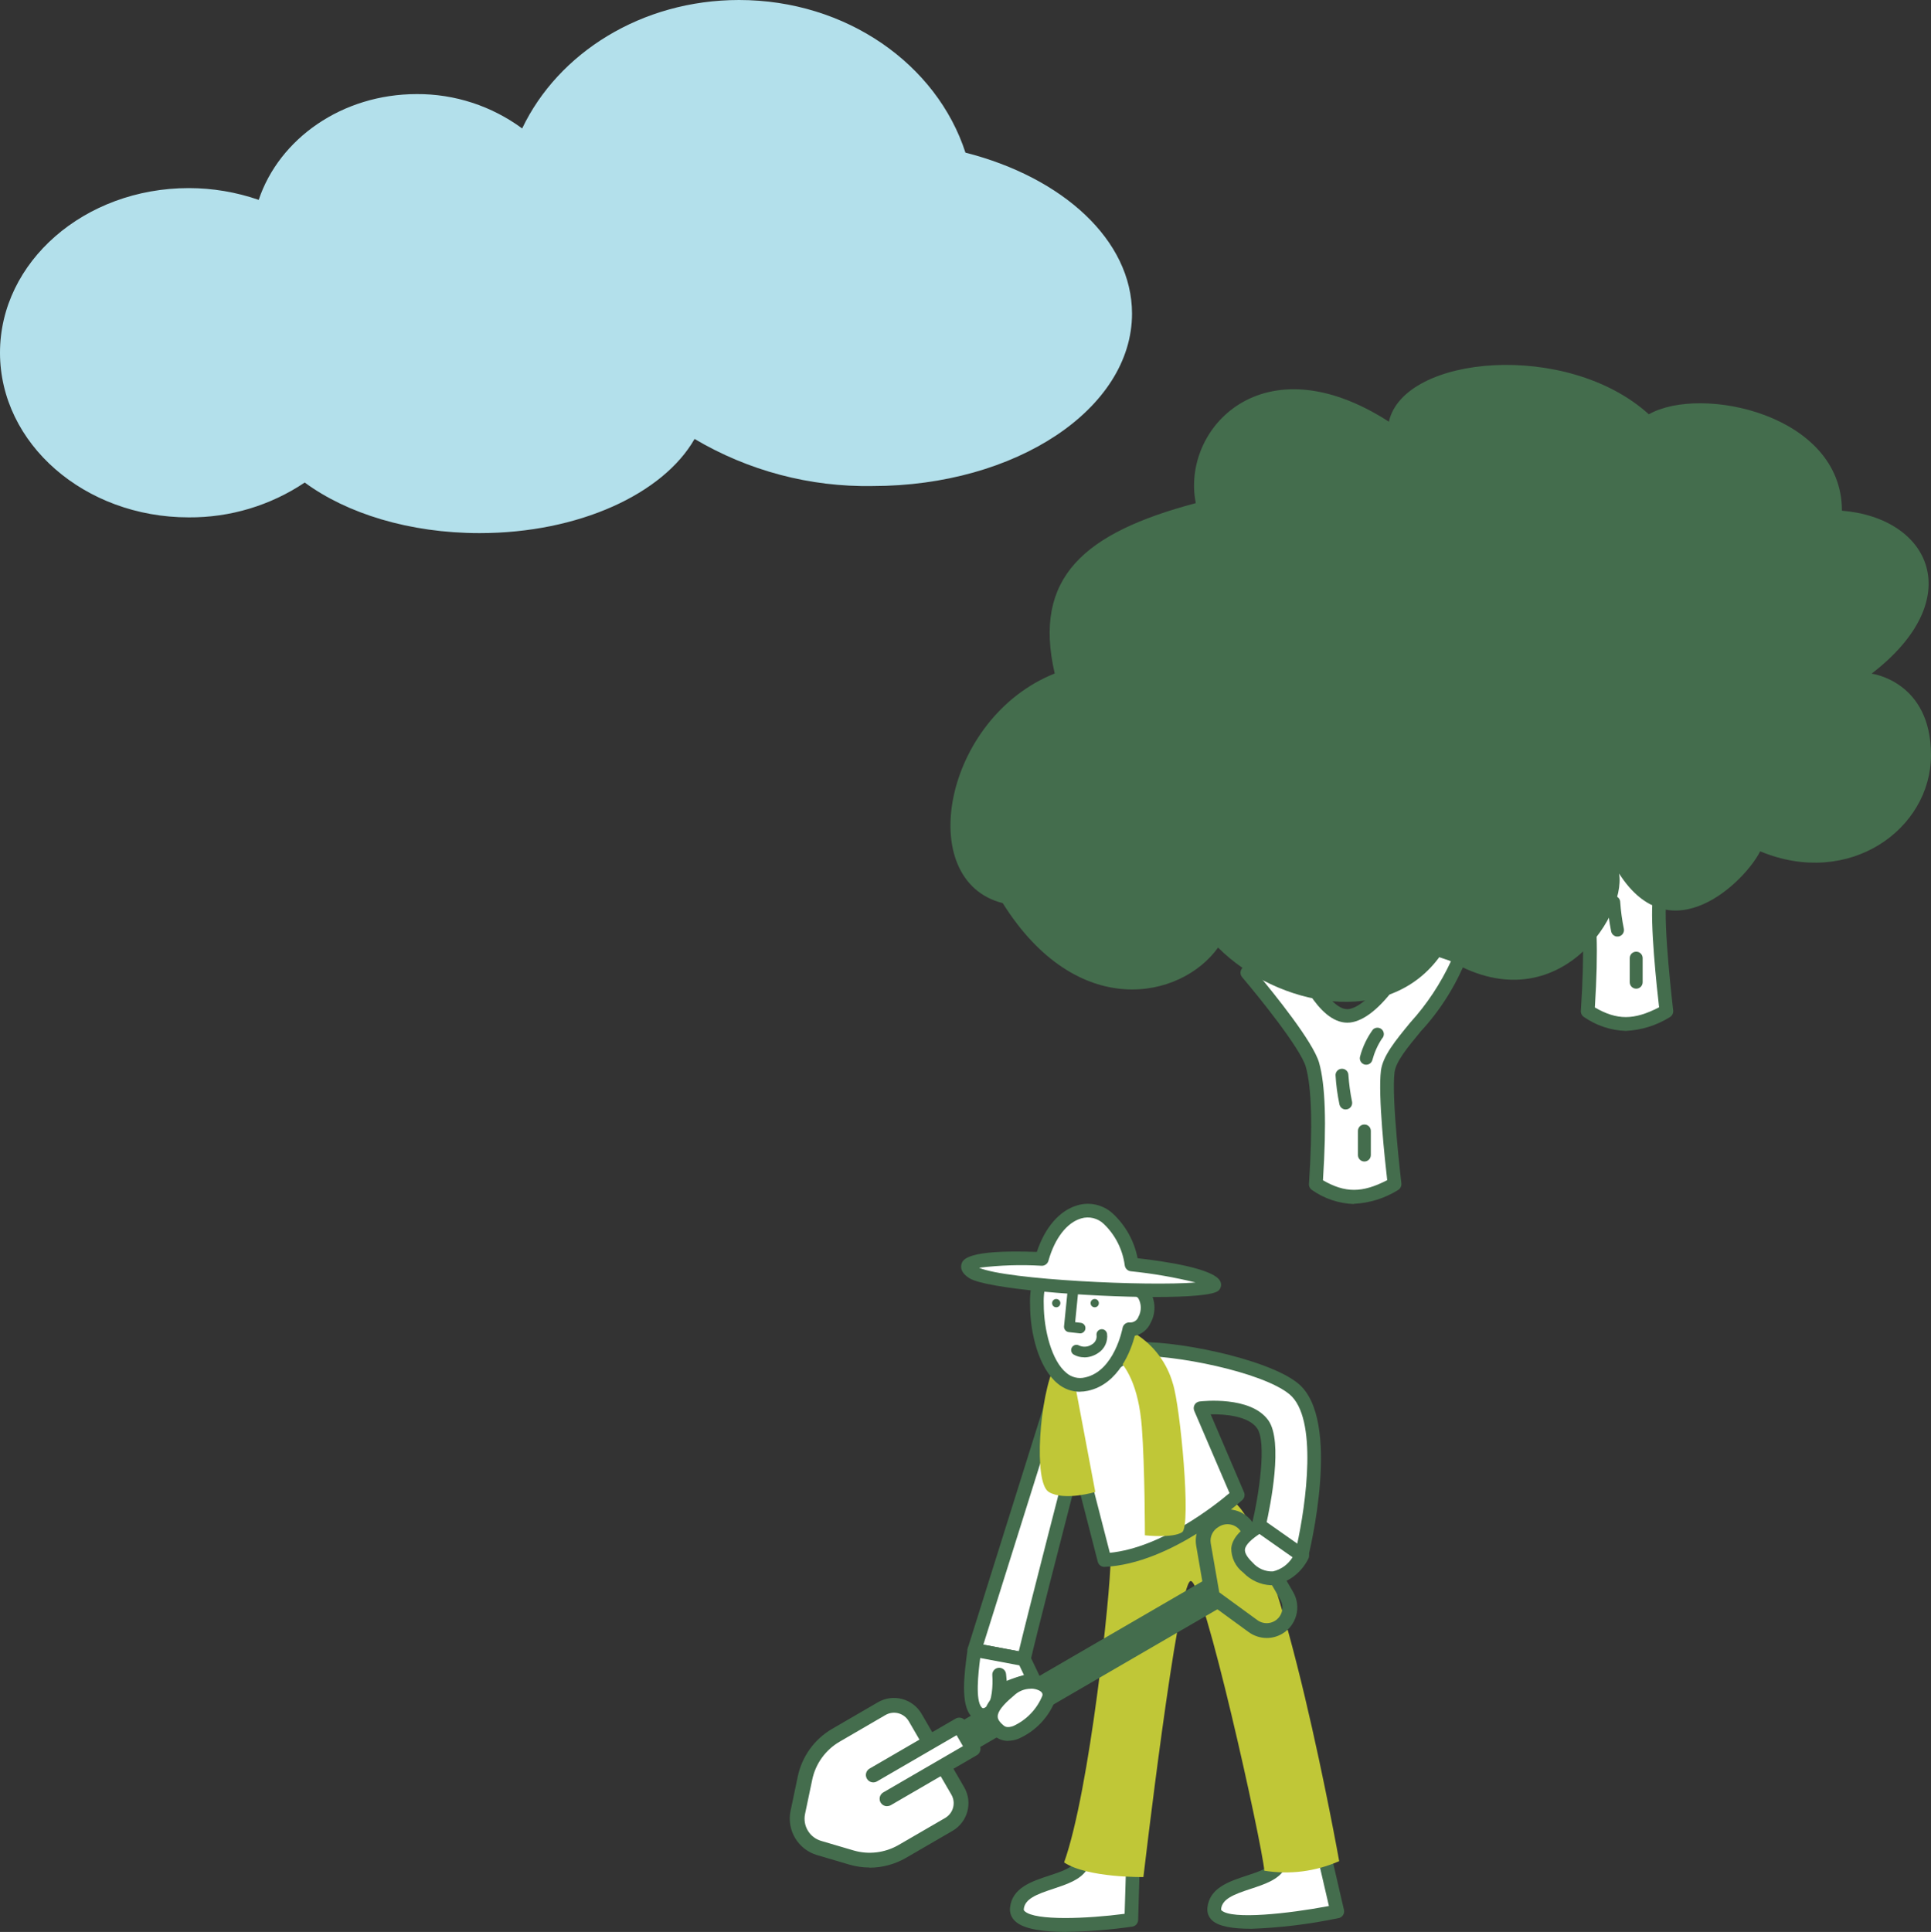 <?xml version="1.0" encoding="UTF-8"?>
<svg id="_レイヤー_2" data-name="レイヤー 2" xmlns="http://www.w3.org/2000/svg" width="242.82" height="242.91" viewBox="0 0 242.82 242.91">
  <rect x="0" y="0" width="242.82" height="242.91" fill="#333333" stroke="none"/>
  <defs>
    <style>
      .cls-1 {
        fill: #b3e0eb;
      }

      .cls-1, .cls-2, .cls-3, .cls-4 {
        stroke-width: 0px;
      }

      .cls-2 {
        fill: #446d4d;
      }

      .cls-3 {
        fill: #fff;
      }

      .cls-4 {
        fill: #c0c737;
      }
    </style>
  </defs>
  <g id="_レイヤー_1-2" data-name="レイヤー 1">
    <g>
      <g id="illust-36">
        <path id="_パス_544-2" data-name="パス 544-2" class="cls-3" d="M183.57,120.32c-2.15,6.44-8.64,10.97-9.07,14.4-.43,3.43.86,14.16.86,14.16-3.87,2.14-6.46,2.14-9.9,0,.43-6.44.43-12.01-.43-15.02-.86-3-8.18-11.59-8.18-11.59l6.03-3.01s3.17,9.26,7.05,8.4,8.02-9.26,8.02-9.26l5.62,1.9Z"/>
        <path id="_パス_545-2" data-name="パス 545-2" class="cls-2" d="M170.24,151.36c1.96-.09,3.87-.68,5.54-1.72.31-.17.48-.51.44-.86-.01-.11-1.27-10.66-.86-13.95.17-1.36,1.62-3.11,3.3-5.15,2.45-2.65,4.39-5.73,5.73-9.08.15-.45-.09-.94-.54-1.09,0,0,0,0,0,0l-5.63-1.9c-.41-.14-.86.05-1.06.44-1.1,2.23-4.58,8.17-7.42,8.8-2.35.52-5.08-5.06-6.04-7.84-.08-.24-.26-.43-.49-.52-.23-.09-.49-.08-.72.03l-6.02,3.01c-.43.21-.6.73-.39,1.16.03.06.07.12.12.18,2,2.34,7.34,8.95,8,11.26.74,2.6.88,7.55.4,14.72-.02.32.13.62.4.79,1.55,1.08,3.37,1.69,5.26,1.75ZM174.43,148.39c-3.13,1.62-5.28,1.62-8.07.01.46-7.18.3-12.02-.49-14.79-.75-2.63-5.7-8.73-7.64-11.06l4.17-2.08c.99,2.54,3.89,8.88,7.72,8.04,1.83-.4,3.84-2.19,5.99-5.3.82-1.2,1.58-2.45,2.27-3.74l4.08,1.38c-1.31,2.82-3.03,5.42-5.12,7.72-1.85,2.25-3.45,4.19-3.69,6.04-.39,3.07.52,11.47.79,13.79h0Z"/>
        <path id="_パス_546-2" data-name="パス 546-2" class="cls-2" d="M171.57,146.04c.45,0,.81-.36.81-.81h0v-3.04c0-.45-.37-.81-.82-.8-.44,0-.8.36-.8.8v3.04c0,.45.36.81.81.81h0Z"/>
        <path id="_パス_547-2" data-name="パス 547-2" class="cls-2" d="M169.22,139.49c.05,0,.11,0,.16-.01.44-.09.72-.51.64-.95,0,0,0,0,0,0-.23-1.11-.38-2.22-.46-3.35,0-.45-.37-.81-.82-.8-.44,0-.8.36-.8.8.07,1.23.24,2.46.49,3.67.08.38.41.65.79.65Z"/>
        <path id="_パス_548-2" data-name="パス 548-2" class="cls-2" d="M171.8,133.87c.36,0,.67-.23.77-.58.26-.96.66-1.87,1.21-2.7.32-.32.31-.83,0-1.14s-.83-.31-1.14,0h0c-.74,1.02-1.29,2.17-1.61,3.38-.13.43.12.88.54,1.01.08.02.15.03.23.03Z"/>
        <path id="_パス_549-2" data-name="パス 549-2" class="cls-3" d="M215.56,100.98c-2.15,6.44-6.46,8.58-6.88,12.01-.43,3.43.86,14.16.86,14.16-3.87,2.14-6.45,2.14-9.9,0,.43-6.44.43-12.01-.43-15.02-.86-3.01-8.17-11.59-8.17-11.59l6.02-3.01s3.18,9.26,7.05,8.4,8.02-9.26,8.02-9.26l3.43,4.29Z"/>
        <path id="_パス_550-2" data-name="パス 550-2" class="cls-2" d="M204.42,129.62c1.96-.09,3.87-.68,5.54-1.72.31-.17.48-.51.44-.86-.01-.11-1.27-10.66-.86-13.95.41-1.56,1.22-2.98,2.35-4.12,1.97-2.27,3.49-4.89,4.49-7.73.09-.28.04-.58-.14-.81l-3.44-4.29c-.3-.37-.85-.43-1.22-.13-.1.08-.18.18-.23.29-1.1,2.23-4.58,8.17-7.42,8.8-2.36.53-5.08-5.06-6.04-7.84-.15-.45-.64-.69-1.09-.54-.04.01-.08.03-.11.05l-6.03,3c-.43.21-.6.73-.39,1.16.03.06.07.12.12.18,2,2.34,7.34,8.95,8,11.26.74,2.6.88,7.55.4,14.72-.02.32.13.62.4.79,1.55,1.07,3.37,1.68,5.25,1.74ZM208.61,126.66c-3.13,1.62-5.28,1.63-8.06.01.46-7.18.29-12.02-.49-14.79-.75-2.63-5.7-8.73-7.64-11.06l4.17-2.08c.99,2.54,3.89,8.88,7.72,8.04,1.83-.4,3.84-2.19,5.99-5.3.84-1.22,1.52-2.39,1.99-3.23l2.32,2.89c-.95,2.47-2.32,4.76-4.06,6.76-1.33,1.68-2.48,3.13-2.71,4.98-.39,3.07.52,11.47.79,13.79h0Z"/>
        <path id="_パス_551-2" data-name="パス 551-2" class="cls-2" d="M205.75,124.31c.45,0,.81-.36.81-.81h0v-3.04c0-.45-.37-.81-.82-.8-.44,0-.8.36-.8.8v3.04c0,.45.36.81.81.81Z"/>
        <path id="_パス_552-2" data-name="パス 552-2" class="cls-2" d="M203.4,117.75c.05,0,.11,0,.16-.01.44-.09.72-.51.64-.95-.23-1.11-.38-2.22-.46-3.35,0-.45-.37-.81-.82-.8-.44,0-.8.36-.8.8.07,1.23.24,2.46.48,3.67.08.38.41.65.8.65Z"/>
        <path id="_パス_553-2" data-name="パス 553-2" class="cls-2" d="M208.59,113c.36,0,.67-.23.78-.58.25-.96.66-1.87,1.21-2.7.32-.32.32-.83,0-1.14s-.83-.32-1.14,0c-.74,1.02-1.28,2.16-1.61,3.38-.13.43.12.88.54,1.01.08.02.15.04.23.04Z"/>
        <path id="_パス_554-2" data-name="パス 554-2" class="cls-2" d="M231.62,64.19c0-12.1-17.74-15.83-24.28-12.1-10.27-9.31-30.82-7.45-32.69.93-15.88-10.24-26.15.93-24.28,10.24-14.01,3.72-20.54,9.31-17.74,21.42-14.01,5.59-17.74,26.07-6.54,28.87,9.34,14.9,22.41,12.1,27.08,5.59,7.47,7.45,21.48,10.24,28.02.93,14.01,9.31,23.35-4.66,22.41-10.24,6.54,10.24,15.88.93,17.74-2.79,11.21,4.66,21.48-2.79,21.48-12.1s-7.47-10.24-7.47-10.24c12.15-9.32,7.48-19.56-3.73-20.49Z"/>
      </g>
      <path id="illust-38" class="cls-1" d="M121.4,19.18c-3.59-11.08-14.97-19.18-28.47-19.18-12.24,0-22.74,6.65-27.27,16.15-3.84-2.83-8.49-4.35-13.26-4.32-9.38,0-17.29,5.6-19.87,13.3-2.83-.98-5.8-1.48-8.79-1.48C10.62,23.65,0,32.92,0,44.35s10.62,20.7,23.73,20.7c5.19.04,10.28-1.49,14.59-4.38,5.26,3.88,13.15,6.36,21.98,6.36,12.49,0,23.1-4.94,27.04-11.84,6.77,4.01,14.52,6.06,22.39,5.92,18.01,0,32.62-9.71,32.62-21.68,0-9.23-8.7-17.12-20.95-20.24Z"/>
      <g id="illust-48">
        <g id="_グループ_6097-2" data-name="グループ 6097-2">
          <path id="_パス_3104-2" data-name="パス 3104-2" class="cls-3" d="M118.73,222.23l-.1-.18,3.73-2.17-1.74-2.99-3.74,2.17-.1-.18-1.7-2.93c-.86-1.47-2.74-1.97-4.22-1.12l-5.75,3.34c-2,1.16-3.41,3.12-3.89,5.38l-.91,4.34c-.41,1.95.75,3.9,2.67,4.46l4.07,1.2c2.15.63,4.46.35,6.4-.77l5.86-3.4c1.47-.86,1.97-2.74,1.12-4.22l-1.69-2.93Z"/>
          <path id="_パス_3105-2" data-name="パス 3105-2" class="cls-3" d="M136.15,234.2c-1.08,2.88-7.91,2.16-8.27,5.76s14.39,1.44,14.39,1.44l.2-6.9-6.32-.29Z"/>
          <path id="_パス_3106-2" data-name="パス 3106-2" class="cls-2" d="M134.11,242.91c-2.75,0-5.37-.31-6.46-1.36-.47-.43-.71-1.05-.64-1.69.25-2.5,2.73-3.31,4.91-4.03,1.51-.49,3.06-1,3.41-1.94.13-.35.48-.58.85-.56l6.32.29c.47.02.84.42.82.89l-.2,6.9c-.01.42-.32.77-.74.83-2.74.4-5.5.62-8.27.66M136.66,235.09c-.83,1.28-2.54,1.84-4.19,2.39-2.17.71-3.6,1.28-3.73,2.56-.01.1.03.2.11.26,1.29,1.23,7.89.95,12.57.33l.16-5.32-4.92-.23Z"/>
          <path id="_パス_3107-2" data-name="パス 3107-2" class="cls-3" d="M160.96,234.2c-1.08,2.88-7.91,2.16-8.27,5.76s15.47.36,15.47.36l-1.6-6.9-5.6.79Z"/>
          <path id="_パス_3108-2" data-name="パス 3108-2" class="cls-2" d="M157.23,242.51c-2.12,0-3.93-.27-4.77-1.02-.46-.4-.7-1.01-.63-1.62.25-2.5,2.73-3.31,4.91-4.03,1.51-.49,3.06-1,3.41-1.94.11-.3.37-.51.69-.55l5.6-.79c.45-.07.87.22.96.66l1.6,6.91c.11.46-.18.93-.65,1.04,0,0-.02,0-.03,0-3.65.77-7.37,1.22-11.1,1.35M161.54,235c-.8,1.36-2.56,1.93-4.26,2.49-2.17.71-3.6,1.27-3.73,2.56,0,.06,0,.09.07.16,1.3,1.17,8.38.41,13.49-.56l-1.22-5.26-4.36.61Z"/>
          <path id="_パス_3109-2" data-name="パス 3109-2" class="cls-4" d="M139.65,196.19c0,3.9-2.6,28.89-5.84,37.98,2.92,1.95,9.97,1.84,9.97,1.84,0,0,4.31-36.89,5.93-37.22s8.96,32.85,9.28,36.42c3.19.52,6.45.1,9.41-1.2,0,0-7.13-39.96-13.08-45.05-3.35,2.05-8.54,6.27-15.68,7.24"/>
          <path id="_パス_3110-2" data-name="パス 3110-2" class="cls-3" d="M142.41,169.66c4.68-.39,16.6,1.94,20.28,4.96,5.2,4.27.93,21.17.93,21.17l-5.39-3.71s2.51-10.27.56-13c-1.95-2.73-7.81-2.01-7.81-2.01l4.68,10.91s-8.57,7.79-16.76,8.18l-3.51-13.64s-5.85,22.6-6.62,26.11l-6.24-1.17,10.52-33.51s6.24-1.17,9.35-4.29"/>
          <path id="_パス_3111-2" data-name="パス 3111-2" class="cls-2" d="M128.77,209.49c-.05,0-.11,0-.16-.02l-6.24-1.17c-.47-.09-.78-.54-.69-1.01,0-.03.02-.07.03-.1l10.52-33.51c.1-.3.35-.53.66-.59.06-.01,6.01-1.16,8.9-4.05.15-.14.34-.23.54-.25,4.87-.42,17.04,1.99,20.9,5.15,5.56,4.56,1.4,21.34,1.22,22.05-.12.46-.58.74-1.05.63-.1-.03-.2-.07-.28-.13l-5.39-3.71c-.3-.2-.43-.57-.35-.92.93-3.82,1.94-10.54.69-12.29-1.08-1.51-3.96-1.78-5.83-1.74l4.19,9.79c.15.34.06.73-.21.98-.36.33-8.9,8.01-17.3,8.41-.41.03-.78-.25-.88-.65l-2.67-10.39c-1.65,6.39-5.19,20.18-5.78,22.82-.09.4-.44.68-.84.68M123.65,206.78l4.46.84c1.24-5.2,6.22-24.45,6.44-25.32.12-.46.58-.74,1.05-.63.31.08.55.32.63.63l3.33,12.94c6.52-.65,13.26-5.99,15.05-7.51l-4.43-10.33c-.19-.44.01-.95.45-1.13.08-.03.16-.05.24-.06.26-.03,6.39-.74,8.62,2.37,1.9,2.66.26,10.72-.28,13.13l3.86,2.66c1.16-5.25,2.68-16.11-.93-19.07-3.43-2.82-14.67-5.03-19.36-4.79-2.8,2.61-7.49,3.84-9.05,4.19l-10.08,32.1Z"/>
          <path id="_パス_3112-2" data-name="パス 3112-2" class="cls-4" d="M132.66,171.61c-1.95,3.9-2.73,14.8-.78,15.98s5.85,0,5.85,0l-2.72-14.42-2.34-1.56Z"/>
          <path id="_パス_3113-2" data-name="パス 3113-2" class="cls-4" d="M140.07,170.44c1.56,1.17,3.12,3.9,3.51,8.96.39,5.07.39,13.64.39,13.64,0,0,3.51.39,4.68-.39s-.23-15.89-1.17-18.7c-.73-2.59-2.4-4.81-4.68-6.24l-2.73,2.73Z"/>
          <path id="_パス_3114-2" data-name="パス 3114-2" class="cls-3" d="M141.48,161.91s1.02-.54,2.25.69.4,4.82-1.73,4.53c0,0-1.08,5.98-5.39,6.91s-6.22-5.48-6.22-9.97c-.28-2.81,1.63-8.12,5.24-8.33,3.61-.21,5.75,2.79,5.85,6.18"/>
          <path id="_パス_3115-2" data-name="パス 3115-2" class="cls-2" d="M135.8,174.99c-1.02,0-2-.36-2.78-1.01-2.41-1.95-3.49-6.38-3.49-9.91-.11-2.61.73-5.16,2.36-7.2.9-1.15,2.24-1.87,3.69-2,1.63-.14,3.25.42,4.45,1.53,1.25,1.21,2.04,2.81,2.24,4.53.8.09,1.53.46,2.07,1.05.96,1.25,1.1,2.94.36,4.33-.37.84-1.11,1.45-2,1.65-.45,1.71-1.97,6.07-5.91,6.91-.33.07-.66.11-.99.11M135.99,156.59c-.1,0-.21,0-.31,0-.98.1-1.88.61-2.48,1.4-1.35,1.7-2.04,3.82-1.95,5.99,0,3.2.99,7.14,2.86,8.65.64.55,1.51.76,2.33.56,3.7-.79,4.71-6.16,4.72-6.21.08-.46.51-.77.97-.7.46,0,.88-.28,1.03-.72.4-.73.39-1.62-.03-2.34-.72-.72-1.21-.54-1.26-.52-.27.11-.58.09-.82-.06-.24-.15-.4-.41-.42-.69,0-1.6-.62-3.13-1.75-4.26-.78-.72-1.81-1.11-2.87-1.09"/>
          <path id="_パス_3116-2" data-name="パス 3116-2" class="cls-3" d="M131.01,158.29c1.59-5.7,5.76-7.4,8.38-5.04,1.6,1.52,2.62,3.54,2.91,5.73,0,0,9.55,1.03,10.37,2.49s-26.84.7-30.32-1.51c-3.48-2.2,8.67-1.68,8.67-1.68"/>
          <path id="_パス_3117-2" data-name="パス 3117-2" class="cls-2" d="M145.26,163.08c-8.6,0-21.25-1.04-23.37-2.37-1.06-.67-1.11-1.34-.98-1.79.16-.51.58-1.84,9.47-1.51,1.02-3.08,2.85-5.21,5.1-5.86,1.58-.47,3.29-.06,4.49,1.07,1.59,1.49,2.67,3.45,3.08,5.58,3.78.43,9.52,1.33,10.37,2.85.23.4.15.9-.19,1.22-.6.57-3.81.81-7.97.81M123.14,159.41c3.54,1.51,21.25,2.33,27.2,1.84-2.68-.66-5.4-1.13-8.14-1.41-.41-.04-.73-.37-.77-.78-.27-1.97-1.19-3.79-2.63-5.17-.76-.73-1.85-.99-2.85-.69-1.79.52-3.32,2.5-4.11,5.32-.11.39-.47.65-.87.63-2.61-.16-5.24-.07-7.84.25"/>
          <path id="_パス_3118-2" data-name="パス 3118-2" class="cls-3" d="M125.65,210.57s.39,5.07-1.95,5.07-1.56-5.46-1.17-8.18l6.24,1.17,1.23,2.58c-1.44.3-2.84.78-4.16,1.42l-.19-2.05Z"/>
          <path id="_パス_3119-2" data-name="パス 3119-2" class="cls-2" d="M123.7,216.51c-.61,0-1.19-.26-1.58-.72-1.31-1.51-.93-5-.44-8.45.03-.23.16-.44.35-.58.19-.14.43-.19.66-.15l6.24,1.17c.27.05.5.23.62.48l1.23,2.58c.21.43.03.95-.4,1.15-.07.03-.14.06-.22.07-1.3.27-2.56.7-3.76,1.26-.1.89-.45,1.74-1.01,2.44-.43.48-1.04.74-1.68.74M123.26,208.47c-.26,1.98-.61,5.29.16,6.18.19.22.47.17.69-.06.62-.67.77-2.71.67-3.95-.04-.48.31-.9.79-.94s.9.31.94.79l.08.85c.71-.29,1.43-.53,2.17-.73l-.58-1.22-4.91-.92Z"/>
          <path id="_パス_3120-2" data-name="パス 3120-2" class="cls-2" d="M159.29,205.95c-.81,0-1.61-.26-2.27-.74l-5.1-3.72c-.2-.14-.33-.35-.37-.59l-1.13-6.54c-.27-1.58.47-3.17,1.86-3.98l.15-.09c1.84-1.06,4.19-.44,5.25,1.39l4.93,8.49c1.07,1.84.44,4.19-1.39,5.26-.59.34-1.25.52-1.93.52M153.32,200.21l4.8,3.5c.89.64,2.12.45,2.77-.44.46-.63.5-1.47.11-2.15l-4.93-8.49c-.26-.46-.7-.79-1.21-.92-.51-.13-1.05-.06-1.5.2l-.15.09c-.71.42-1.1,1.23-.96,2.05l1.07,6.16Z"/>
          <rect id="_長方形_179-2" data-name="長方形 179-2" class="cls-2" x="118.66" y="207.55" width="36.1" height="3.99" transform="translate(-86.73 96.97) rotate(-30.14)"/>
          <path id="_パス_3121-2" data-name="パス 3121-2" class="cls-2" d="M109.34,234.81c-.86,0-1.73-.13-2.55-.37l-4.07-1.2c-2.37-.71-3.81-3.12-3.31-5.54l.91-4.34c.53-2.52,2.1-4.7,4.33-5.99l5.75-3.34c1.92-1.11,4.37-.46,5.49,1.46l1.7,2.93c.26.44.11,1.02-.34,1.27s-1.02.11-1.27-.34h0l-1.7-2.93c-.6-1.03-1.91-1.38-2.94-.78,0,0,0,0,0,0l-5.76,3.35c-1.77,1.03-3.02,2.76-3.44,4.76l-.91,4.34c-.3,1.48.57,2.94,2.02,3.37l4.07,1.2c1.9.56,3.95.31,5.67-.68l5.86-3.4c1.03-.6,1.38-1.91.78-2.94l-1.7-2.93c-.26-.44-.11-1.02.34-1.27.44-.26,1.02-.11,1.27.34l1.7,2.93c1.11,1.92.46,4.37-1.46,5.49l-5.86,3.4c-1.39.8-2.97,1.23-4.57,1.23"/>
          <path id="_パス_3122-2" data-name="パス 3122-2" class="cls-2" d="M111.54,227.1c-.51,0-.93-.41-.93-.93,0-.33.18-.64.47-.81l10.01-5.81-.8-1.38-10.01,5.81c-.44.26-1.01.11-1.27-.34-.26-.44-.11-1.01.34-1.27l10.81-6.28c.44-.26,1.01-.11,1.27.34t0,0l1.74,2.99c.26.44.11,1.01-.34,1.27,0,0,0,0,0,0l-10.81,6.28c-.14.08-.3.12-.47.12"/>
          <path id="_パス_3123-2" data-name="パス 3123-2" class="cls-3" d="M126.86,212.6c1.95-1.95,5.46-1.17,5.07.78s-4.29,5.85-6.24,4.29-1.17-3.12,1.17-5.07"/>
          <path id="_パス_3124-2" data-name="パス 3124-2" class="cls-2" d="M126.76,218.89c-.58,0-1.15-.19-1.6-.55-.84-.57-1.36-1.49-1.43-2.49-.02-1.53,1.36-2.88,2.56-3.89,1.38-1.37,3.46-1.74,5.23-.92.95.44,1.48,1.48,1.27,2.5-.81,2.29-2.54,4.14-4.77,5.1-.4.15-.82.23-1.25.24M129.63,212.33c-.81,0-1.58.32-2.15.88-.02.02-.04.03-.06.05-1.31,1.09-1.97,1.95-1.96,2.56,0,.13,0,.54.78,1.16.1.08.4.32,1.18.04,1.66-.76,2.97-2.12,3.66-3.82.02-.12.08-.39-.39-.64-.33-.16-.69-.25-1.06-.24"/>
          <path id="_パス_3125-2" data-name="パス 3125-2" class="cls-3" d="M158.39,191.82c-2.71,1.73-3.72,3.12-1.46,5.27,2.26,2.15,4.7,1.85,6.82-1.51l-5.36-3.76Z"/>
          <path id="_パス_3126-2" data-name="パス 3126-2" class="cls-2" d="M159.82,199.32c-1.33-.06-2.58-.64-3.49-1.6-.96-.72-1.51-1.86-1.5-3.06.15-1.5,1.58-2.6,3.1-3.57.29-.19.67-.18.96.02l5.36,3.76c.38.26.48.78.24,1.17-.83,1.66-2.38,2.86-4.19,3.25-.16.02-.31.03-.47.03M158.37,192.87c-.85.57-1.76,1.31-1.82,1.96-.04.43.29.99.97,1.64.64.74,1.58,1.15,2.55,1.11,1.03-.24,1.91-.88,2.47-1.78l-4.17-2.93Z"/>
          <path id="_パス_3127-2" data-name="パス 3127-2" class="cls-2" d="M136.33,170.66c-.46,0-.91-.11-1.31-.34-.32-.19-.42-.6-.23-.91s.6-.42.91-.23h0c.53.24,1.15.18,1.62-.15.4-.23.63-.68.57-1.15-.05-.36.2-.7.57-.75.36-.05.69.2.75.57.13.97-.32,1.93-1.15,2.44-.51.34-1.12.53-1.73.53"/>
          <path id="_パス_3128-2" data-name="パス 3128-2" class="cls-2" d="M135.8,167.64s-.05,0-.07,0l-1.34-.15c-.36-.04-.62-.37-.59-.73l.45-4.47c.02-.37.34-.64.71-.62.37.02.64.34.62.71,0,.02,0,.03,0,.05l-.38,3.81.68.08c.37.03.64.35.61.72-.03.35-.33.62-.68.61"/>
          <path id="_パス_3129-2" data-name="パス 3129-2" class="cls-2" d="M133.34,163.85c0,.29-.23.52-.52.52s-.52-.23-.52-.52.23-.52.52-.52h0c.29,0,.52.23.52.52"/>
          <path id="_パス_3130-2" data-name="パス 3130-2" class="cls-2" d="M138.18,163.85c0,.29-.23.52-.52.52s-.52-.23-.52-.52.23-.52.52-.52h0c.29,0,.52.23.52.52"/>
        </g>
      </g>
    </g>
  </g>
</svg>